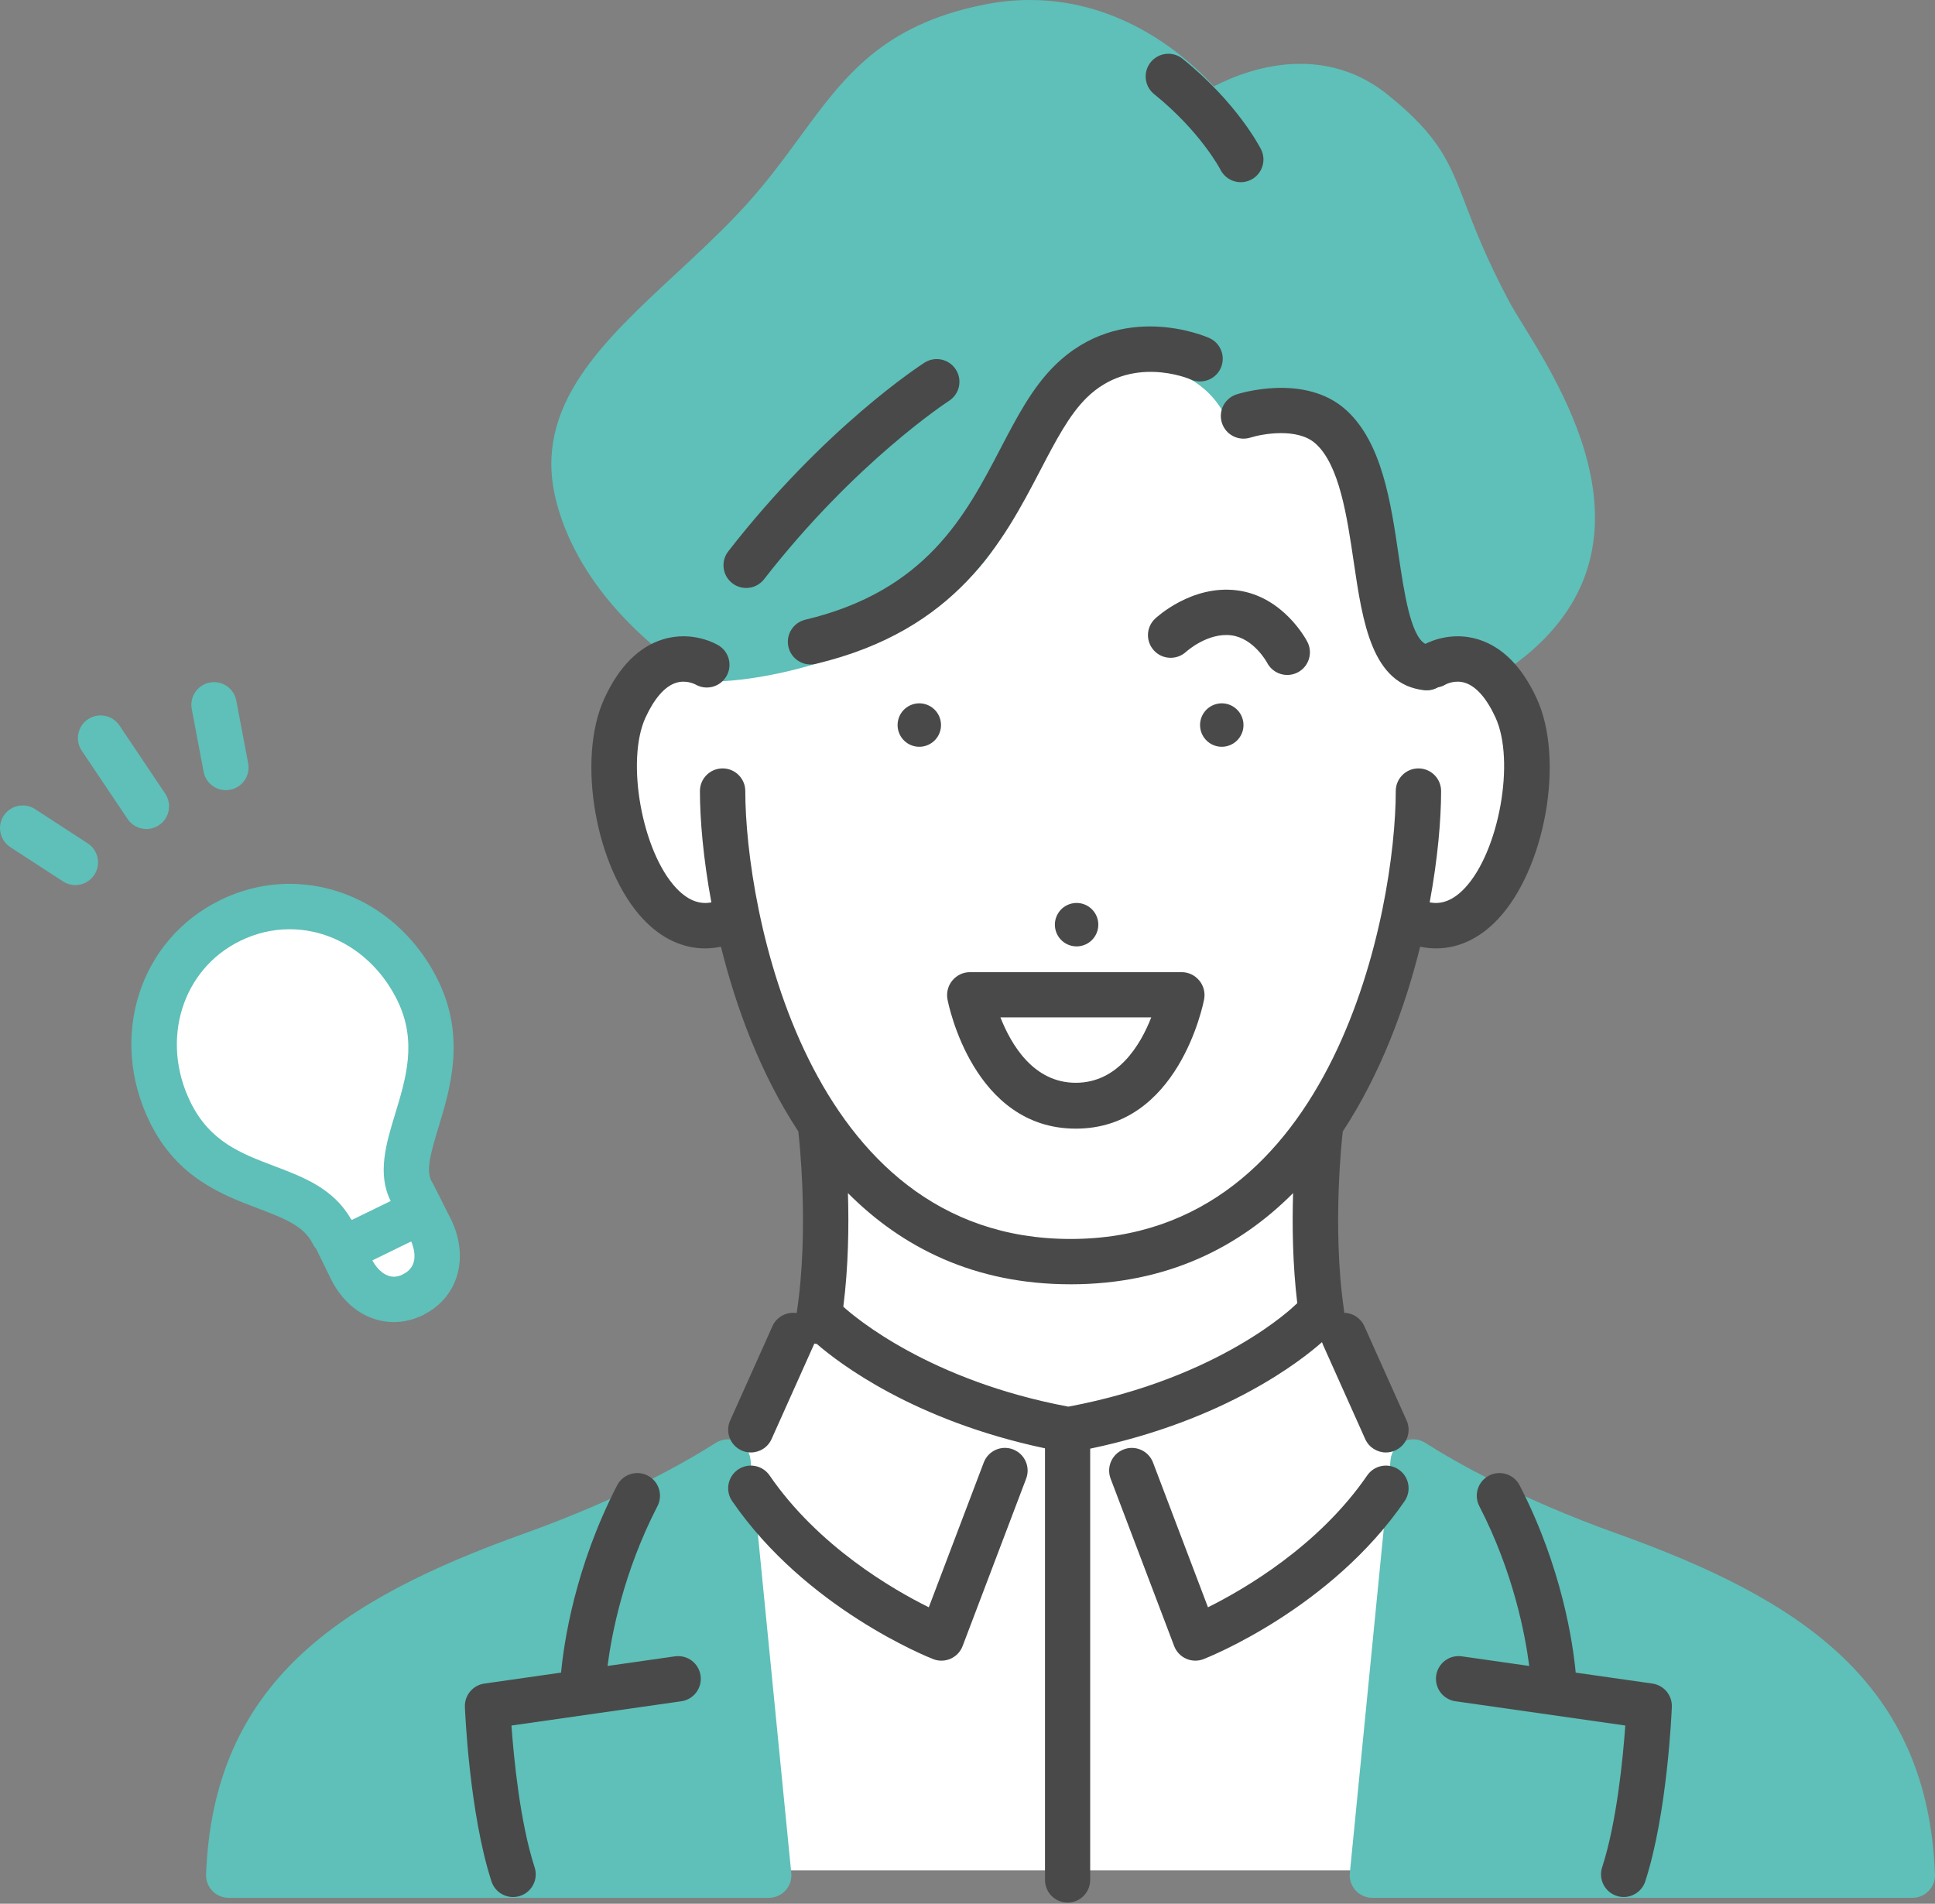 <svg width="124" height="122" viewBox="0 0 124 122" fill="none" xmlns="http://www.w3.org/2000/svg">
<rect x="0" y="0" width="124" height="122" fill="#808080" stroke="none"/>
<path d="M48.984 119.858H87.946L91.43 94.218C91.43 94.218 86.22 91.763 84.903 85.396C83.585 79.029 84.599 72.373 84.599 72.373C84.599 72.373 88.858 65.966 89.843 59.256C89.843 59.256 94.96 61.019 97.414 52.729C99.868 44.439 92.191 40.978 90.601 40.521C90.601 40.521 86.637 23.347 80.531 22.119C74.424 20.89 70.263 21.618 64.421 29.322C58.579 37.026 44.331 42.229 44.331 42.229C44.331 42.229 38.612 42.987 39.364 51.709C40.115 60.431 47.376 59.318 47.376 59.318C47.376 59.318 48.988 67.57 52.911 72.577C52.911 72.577 54.404 89.628 46.649 93.677L48.983 119.858H48.984Z" fill="white"/>
<path d="M20.825 78.264C18.78 76.786 11.32 75.159 10.236 69.515C9.15 63.872 11.881 58.256 18.948 57.865C26.016 57.475 28.496 65.12 27.44 69.02C26.385 72.921 25.758 75.014 26.886 77.68C28.015 80.347 28.289 82.597 25.36 83.265C22.43 83.933 20.826 78.264 20.826 78.264H20.825Z" fill="white"/>
<path d="M103.626 98.28C97.335 96.027 93.227 93.669 91.339 92.465C90.913 92.193 90.376 92.163 89.922 92.384C89.467 92.604 89.16 93.045 89.111 93.547L86.501 120.032C86.461 120.44 86.596 120.844 86.87 121.147C87.146 121.451 87.537 121.62 87.947 121.62H122.547C122.943 121.62 123.32 121.464 123.594 121.179C123.868 120.894 124.014 120.515 123.999 120.121C123.537 107.885 115.52 102.54 103.625 98.279L103.626 98.28Z" fill="#5EC0B8"/>
<path d="M48.096 93.549C48.045 93.046 47.738 92.604 47.285 92.384C46.83 92.163 46.293 92.193 45.868 92.465C43.98 93.669 39.872 96.026 33.581 98.279C21.686 102.54 13.668 107.883 13.206 120.12C13.191 120.515 13.337 120.896 13.612 121.18C13.885 121.465 14.264 121.621 14.658 121.621H49.26C49.67 121.621 50.062 121.452 50.337 121.149C50.612 120.845 50.747 120.443 50.707 120.035L48.097 93.55L48.096 93.549Z" fill="#5EC0B8"/>
<path d="M91.326 44.233C91.361 44.235 91.395 44.236 91.429 44.236C91.851 44.236 92.256 44.036 92.533 43.714C92.81 43.39 93.093 43.23 93.45 43.23C93.884 43.23 94.265 43.408 94.265 43.408C94.733 43.66 95.322 43.721 95.787 43.433C107.197 36.367 100.506 25.535 97.649 20.896C97.243 20.237 96.893 19.667 96.668 19.242C95.221 16.502 94.503 14.625 93.925 13.116C92.884 10.396 92.256 8.753 88.934 6.073C87.303 4.758 85.416 4.091 83.323 4.091C81.025 4.091 78.995 4.913 77.787 5.535C76.097 3.689 71.971 0 65.993 0C65.033 0 64.055 0.098 63.088 0.291C56.515 1.601 54.081 4.923 51.265 8.771C50.098 10.364 48.892 12.01 47.253 13.733C45.982 15.068 44.622 16.33 43.307 17.551C38.608 21.911 34.168 26.028 35.607 31.964C37.338 39.099 44.462 43.309 44.766 43.485C44.99 43.615 45.225 43.671 45.505 43.681C50.475 43.65 59.651 40.971 63.562 35.323C64.786 33.555 65.607 31.712 66.332 30.086C67.759 26.886 68.788 24.574 71.986 23.849C72.566 23.718 73.129 23.652 73.658 23.652C76.976 23.652 78.323 26.304 78.374 26.406C78.631 26.95 79.189 27.278 79.796 27.235C80.056 27.216 80.308 27.206 80.549 27.206C85.836 27.206 86.706 31.751 87.294 37.694C87.889 43.689 90.759 44.192 91.329 44.233H91.326Z" fill="#5EC0B8"/>
<path d="M13.046 49.453C13.178 50.151 13.788 50.637 14.473 50.637C14.563 50.637 14.653 50.628 14.745 50.612C15.534 50.462 16.053 49.701 15.903 48.913L15.143 44.899C14.995 44.11 14.233 43.59 13.445 43.74C12.657 43.89 12.138 44.651 12.288 45.439L13.047 49.453H13.046Z" fill="#5EC0B8"/>
<path d="M10.193 52.88C10.859 52.433 11.036 51.53 10.589 50.862L7.654 46.491C7.207 45.824 6.303 45.647 5.637 46.094C4.97 46.541 4.791 47.444 5.24 48.11L8.175 52.482C8.456 52.9 8.915 53.126 9.383 53.126C9.661 53.126 9.943 53.045 10.191 52.879L10.193 52.88Z" fill="#5EC0B8"/>
<path d="M5.623 54.047L2.247 51.851C1.576 51.414 0.674 51.604 0.235 52.277C-0.203 52.949 -0.011 53.85 0.661 54.288L4.037 56.485C4.281 56.643 4.557 56.72 4.829 56.72C5.304 56.72 5.77 56.487 6.048 56.059C6.487 55.386 6.295 54.486 5.623 54.047Z" fill="#5EC0B8"/>
<path d="M28.901 78.14L27.779 75.912C27.757 75.866 27.731 75.822 27.702 75.779C27.263 75.096 27.57 73.98 28.108 72.214C28.845 69.795 29.855 66.481 28.085 62.851C26.216 59.02 22.563 56.641 18.554 56.641C17.026 56.641 15.536 56.99 14.126 57.678C8.93 60.212 6.937 66.456 9.589 71.892C11.335 75.471 14.221 76.563 16.541 77.441C18.363 78.13 19.508 78.61 20.057 79.736C20.112 79.849 20.184 79.953 20.268 80.044L21.193 81.938C22.042 83.682 23.556 84.724 25.24 84.724C25.873 84.724 26.5 84.574 27.103 84.28C27.156 84.254 27.207 84.225 27.258 84.192C29.38 83.061 30.077 80.551 28.901 78.14ZM17.57 74.723C15.448 73.92 13.443 73.162 12.202 70.619C10.265 66.647 11.669 62.111 15.4 60.292C16.41 59.8 17.472 59.55 18.554 59.55C21.444 59.55 24.094 61.305 25.472 64.129C26.74 66.731 26.021 69.088 25.327 71.369C24.75 73.261 24.155 75.213 25.036 76.965L22.548 78.178C22.524 78.149 22.499 78.121 22.474 78.095C21.353 76.155 19.432 75.428 17.57 74.725V74.723ZM25.834 81.655C25.799 81.673 25.764 81.692 25.73 81.712C25.562 81.781 25.397 81.817 25.24 81.817C24.729 81.817 24.208 81.419 23.861 80.771L26.352 79.556C26.536 79.99 26.894 81.138 25.834 81.655Z" fill="#5EC0B8"/>
<path d="M78.509 47.84C79.269 47.72 79.789 47.008 79.669 46.248C79.55 45.488 78.838 44.971 78.08 45.089C77.32 45.209 76.801 45.92 76.92 46.68C77.039 47.44 77.751 47.958 78.51 47.84H78.509Z" fill="#494949"/>
<path d="M69.206 60.632C69.965 60.513 70.485 59.801 70.366 59.04C70.246 58.281 69.534 57.763 68.776 57.882C68.016 58.001 67.498 58.713 67.616 59.472C67.736 60.233 68.447 60.751 69.207 60.632H69.206Z" fill="#494949"/>
<path d="M57.537 46.248C57.417 47.008 57.935 47.72 58.696 47.84C59.455 47.958 60.168 47.44 60.286 46.68C60.405 45.92 59.886 45.209 59.126 45.089C58.368 44.971 57.655 45.488 57.537 46.248Z" fill="#494949"/>
<path d="M81.196 42.464C81.453 42.967 81.963 43.255 82.491 43.255C82.714 43.255 82.94 43.203 83.153 43.095C83.867 42.729 84.15 41.853 83.783 41.138C83.721 41.018 82.249 38.208 79.266 37.831C76.358 37.467 74.11 39.564 74.015 39.653C73.436 40.203 73.412 41.114 73.958 41.697C74.504 42.28 75.422 42.31 76.01 41.768C76.024 41.755 77.386 40.523 78.902 40.714C80.347 40.896 81.192 42.455 81.196 42.462V42.464Z" fill="#494949"/>
<path d="M46.925 37.373C47.191 37.58 47.504 37.68 47.816 37.68C48.25 37.68 48.678 37.487 48.965 37.118C54.827 29.581 60.755 25.727 60.814 25.689C61.49 25.256 61.687 24.358 61.253 23.682C60.82 23.006 59.921 22.809 59.244 23.241C58.986 23.406 52.857 27.377 46.669 35.332C46.177 35.965 46.29 36.879 46.923 37.371L46.925 37.373Z" fill="#494949"/>
<path d="M51.604 39.715C50.823 39.901 50.341 40.685 50.527 41.466C50.686 42.133 51.283 42.583 51.941 42.583C52.051 42.583 52.166 42.57 52.278 42.542C61.315 40.39 64.293 34.685 66.685 30.101C67.666 28.221 68.514 26.598 69.625 25.5C72.455 22.706 76.139 24.246 76.315 24.32C77.046 24.644 77.904 24.315 78.23 23.584C78.557 22.851 78.23 21.99 77.496 21.663C77.268 21.561 71.855 19.212 67.582 23.431C66.147 24.848 65.156 26.746 64.108 28.756C61.878 33.027 59.353 37.868 51.605 39.714L51.604 39.715Z" fill="#494949"/>
<path d="M73.958 6.03C76.921 8.422 78.182 10.82 78.213 10.879C78.468 11.384 78.98 11.677 79.511 11.677C79.73 11.677 79.953 11.626 80.164 11.522C80.88 11.161 81.17 10.287 80.81 9.569C80.749 9.45 79.292 6.597 75.784 3.768C75.159 3.263 74.244 3.363 73.74 3.987C73.236 4.612 73.333 5.528 73.959 6.032L73.958 6.03Z" fill="#494949"/>
<path d="M84.716 86.007C84.734 86.064 84.753 86.119 84.778 86.174L87.486 92.22C87.728 92.76 88.258 93.08 88.814 93.08C89.013 93.08 89.214 93.038 89.407 92.953C90.14 92.624 90.468 91.765 90.14 91.032L87.432 84.987C87.195 84.458 86.681 84.142 86.138 84.129C86.138 84.067 86.133 84.004 86.125 83.941C85.339 78.592 86.036 72.612 86.044 72.552C86.045 72.539 86.045 72.527 86.046 72.513C88.466 68.829 90.038 64.585 91.007 60.669C91.35 60.739 91.692 60.776 92.028 60.776C93.462 60.776 94.824 60.142 95.987 58.907C99.039 55.664 100.273 48.657 98.477 44.76C97.54 42.725 96.278 41.452 94.727 40.974C93.145 40.487 91.819 41.021 91.339 41.263C90.392 40.762 89.97 37.906 89.626 35.575C89.129 32.198 88.564 28.371 86.274 26.286C83.642 23.888 79.416 25.217 79.239 25.275C78.477 25.522 78.06 26.337 78.303 27.1C78.546 27.862 79.359 28.285 80.128 28.043C80.904 27.799 83.171 27.392 84.316 28.436C85.839 29.823 86.321 33.104 86.749 35.999C87.321 39.877 87.912 43.888 91.281 44.231C91.332 44.236 91.381 44.239 91.43 44.239C91.688 44.239 91.932 44.17 92.145 44.049C92.314 44.019 92.481 43.959 92.638 43.865C92.662 43.851 93.236 43.542 93.904 43.764C94.608 43.997 95.275 44.762 95.834 45.977C97.113 48.753 96.065 54.579 93.867 56.914C92.994 57.841 92.218 57.943 91.618 57.829C92.143 54.995 92.35 52.482 92.35 50.695C92.35 49.892 91.699 49.242 90.897 49.242C90.095 49.242 89.444 49.893 89.444 50.695C89.444 58.142 85.614 79.398 68.602 79.398C51.589 79.398 47.76 58.141 47.76 50.695C47.76 49.892 47.109 49.242 46.306 49.242C45.504 49.242 44.853 49.893 44.853 50.695C44.853 52.483 45.061 54.995 45.586 57.829C44.985 57.943 44.209 57.84 43.336 56.914C41.138 54.579 40.09 48.753 41.369 45.977C41.929 44.762 42.597 43.997 43.3 43.764C43.948 43.55 44.511 43.835 44.564 43.862C45.247 44.26 46.129 44.036 46.539 43.356C46.954 42.668 46.733 41.775 46.046 41.36C45.878 41.259 44.361 40.394 42.478 40.974C40.928 41.452 39.666 42.725 38.729 44.76C36.934 48.657 38.168 55.665 41.22 58.907C42.383 60.142 43.746 60.776 45.179 60.776C45.517 60.776 45.858 60.739 46.2 60.669C47.17 64.585 48.742 68.829 51.162 72.513C51.162 72.525 51.162 72.538 51.164 72.552C51.172 72.614 51.889 78.736 51.052 84.147C50.42 84.047 49.775 84.375 49.501 84.987L46.791 91.032C46.462 91.765 46.791 92.625 47.523 92.953C47.716 93.04 47.919 93.08 48.116 93.08C48.672 93.08 49.202 92.76 49.444 92.221L52.153 86.176C52.164 86.152 52.172 86.126 52.181 86.103C52.188 86.103 52.195 86.106 52.201 86.108C52.249 86.115 52.295 86.12 52.343 86.124C53.783 87.373 58.577 91.038 66.966 92.814V120.471C66.966 121.275 67.61 121.925 68.414 121.925C69.218 121.925 69.862 121.273 69.862 120.471V92.836C78.589 91.011 83.449 87.137 84.715 86.011L84.716 86.007ZM68.603 82.303C74.758 82.303 79.397 79.942 82.865 76.459C82.803 78.488 82.831 81.013 83.133 83.518C83.084 83.556 83.035 83.596 82.99 83.642C82.943 83.688 78.22 88.313 68.463 90.144C59.564 88.472 54.794 84.421 54.042 83.74C54.371 81.163 54.403 78.547 54.338 76.459C57.806 79.941 62.446 82.302 68.6 82.302L68.603 82.303Z" fill="#494949"/>
<path d="M89.635 94.176C88.976 93.722 88.069 93.89 87.613 94.552C84.507 99.079 79.72 101.852 77.41 103.001L73.889 93.726C73.605 92.975 72.764 92.597 72.015 92.882C71.264 93.167 70.886 94.007 71.171 94.756L75.242 105.483C75.379 105.846 75.656 106.139 76.011 106.297C76.199 106.38 76.399 106.422 76.601 106.422C76.78 106.422 76.96 106.389 77.131 106.322C77.463 106.192 85.294 103.07 90.011 96.197C90.466 95.535 90.297 94.63 89.635 94.176Z" fill="#494949"/>
<path d="M64.915 92.881C64.165 92.595 63.325 92.973 63.041 93.725L59.52 103.002C57.213 101.859 52.435 99.095 49.317 94.552C48.862 93.89 47.956 93.722 47.295 94.176C46.633 94.63 46.464 95.535 46.919 96.197C51.636 103.07 59.467 106.192 59.799 106.322C59.969 106.389 60.149 106.422 60.329 106.422C60.531 106.422 60.731 106.38 60.918 106.297C61.274 106.14 61.551 105.847 61.688 105.483L65.759 94.757C66.043 94.006 65.667 93.167 64.915 92.882V92.881Z" fill="#494949"/>
<path d="M43.251 106.145L38.933 106.762C39.191 104.75 39.949 100.75 42.132 96.519C42.5 95.806 42.22 94.928 41.506 94.56C40.793 94.194 39.916 94.473 39.547 95.186C36.834 100.446 36.133 105.297 35.955 107.188L31.039 107.89C30.301 107.996 29.762 108.642 29.792 109.387C29.804 109.662 30.074 116.195 31.495 120.566C31.695 121.18 32.265 121.571 32.877 121.569C33.027 121.569 33.178 121.547 33.327 121.498C34.09 121.25 34.508 120.43 34.26 119.666C33.322 116.782 32.925 112.659 32.775 110.579L43.661 109.024C44.456 108.911 45.008 108.174 44.894 107.379C44.781 106.584 44.05 106.031 43.249 106.146L43.251 106.145Z" fill="#494949"/>
<path d="M105.891 107.89L100.975 107.188C100.797 105.297 100.095 100.446 97.382 95.186C97.015 94.473 96.138 94.194 95.424 94.56C94.71 94.928 94.43 95.805 94.798 96.519C96.981 100.75 97.739 104.75 97.997 106.762L93.679 106.145C92.879 106.03 92.148 106.584 92.034 107.378C91.921 108.172 92.473 108.909 93.267 109.023L104.154 110.578C104.005 112.659 103.607 116.781 102.669 119.665C102.421 120.428 102.839 121.25 103.602 121.496C103.751 121.546 103.903 121.568 104.052 121.568C104.664 121.568 105.234 121.178 105.433 120.564C106.854 116.194 107.125 109.661 107.136 109.385C107.165 108.641 106.627 107.995 105.889 107.889L105.891 107.89Z" fill="#494949"/>
<path d="M61.025 62.838C60.749 63.171 60.636 63.621 60.718 64.047C60.782 64.385 62.377 72.328 68.94 72.328C75.504 72.328 77.098 64.379 77.163 64.042C77.245 63.616 77.131 63.171 76.855 62.838C76.578 62.504 76.168 62.3 75.734 62.3H62.146C61.713 62.3 61.302 62.504 61.026 62.838H61.025ZM73.776 65.197C73.088 66.96 71.643 69.389 68.939 69.389C66.235 69.389 64.804 66.96 64.11 65.197H73.776Z" fill="#494949"/>
</svg>
